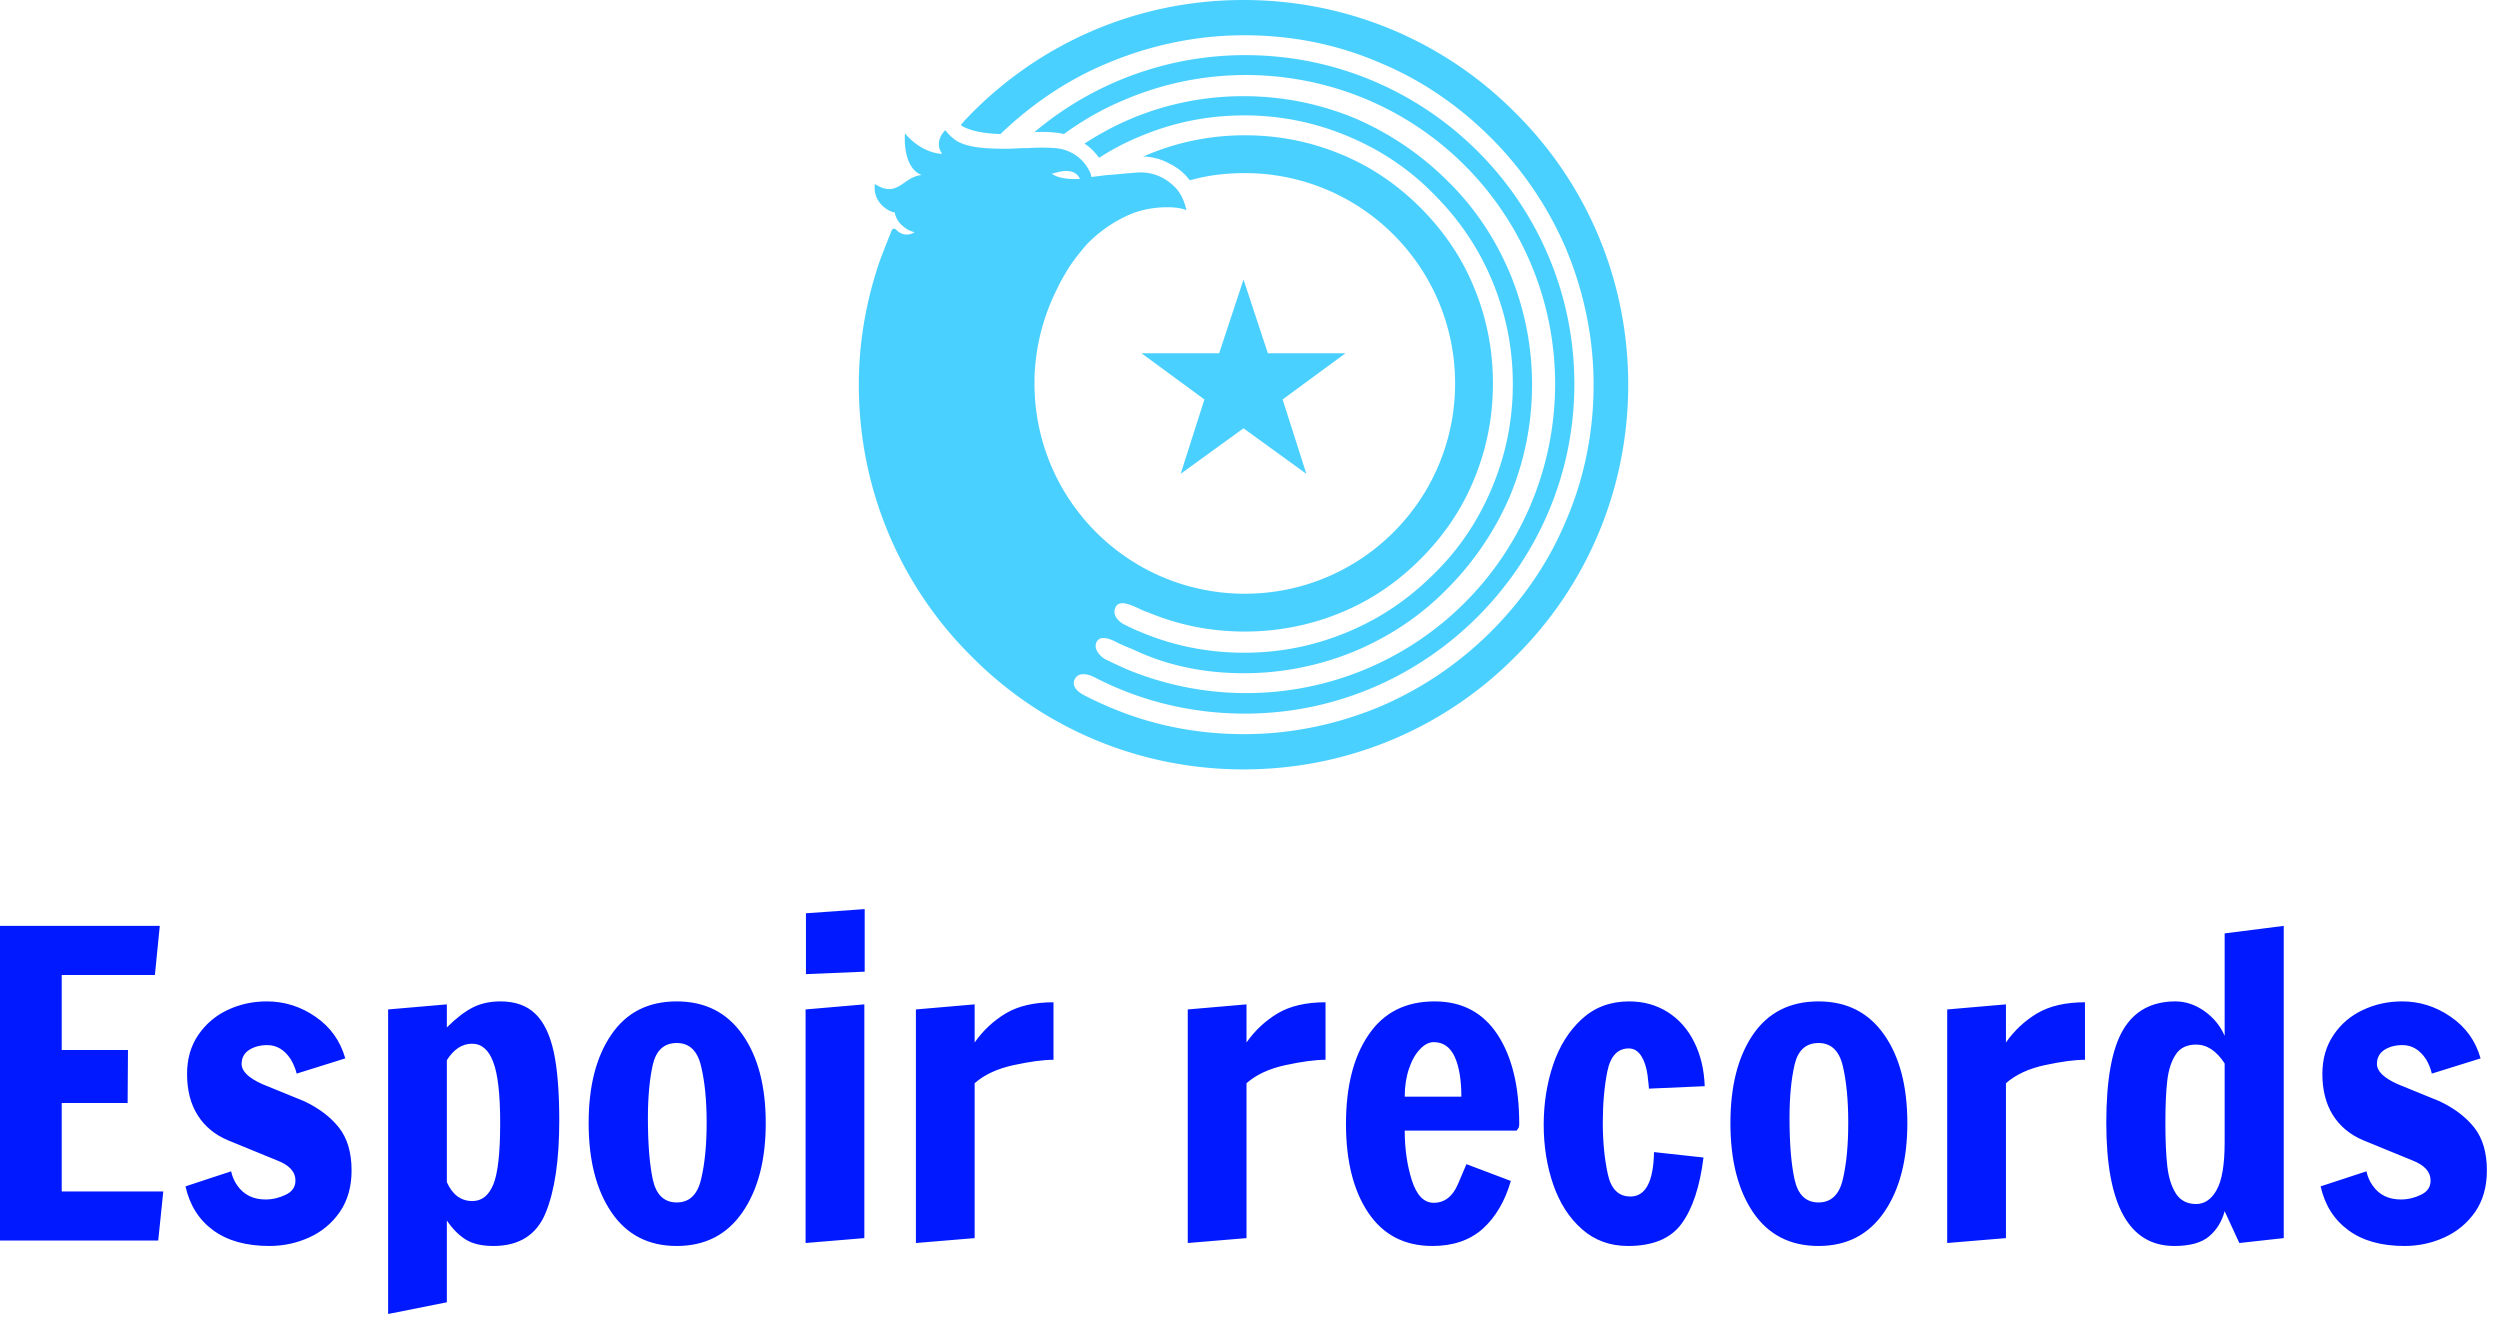 <?xml version="1.0" encoding="UTF-8" standalone="no"?> <svg xmlns="http://www.w3.org/2000/svg" viewBox="0 0 143 76" width="143" height="76"><g fill="#4ad0ff" color="#4ad0ff" transform="translate(49.124 0) scale(0.815) "><svg width="54.0" height="54.0" x="0.0" y="0.0" viewBox="0 0 54 54"><path fill="currentColor" fill-rule="evenodd" d="M14.31 12.015c.81-.09 1.08.27 1.215.54-.81.045-1.53-.045-1.98-.36.18-.045.45-.135.765-.18M27 0c7.47 0 14.22 3.015 19.08 7.92C50.985 12.78 54 19.53 54 27c0 7.47-3.015 14.22-7.92 19.08C41.22 50.985 34.47 54 27 54c-7.47 0-14.22-3.015-19.08-7.92C3.015 41.22 0 34.47 0 27c0-3.06.54-5.985 1.485-8.73.27-.72.54-1.395.81-2.07.045-.09.135-.27.36-.045.36.36.855.405 1.26.135-.27-.045-.63-.225-.9-.495-.315-.27-.45-.63-.495-.9-.045.09-1.575-.45-1.395-1.98 1.62 1.035 1.935-.495 3.285-.63-1.395-.54-1.17-2.925-1.17-2.925s1.035 1.35 2.61 1.44c-.63-.9.225-1.665.225-1.665s.315.45.81.765c.855.495 2.205.54 3.51.54.405 0 .855-.045 1.26-.045h.225a13.18 13.18 0 0 1 1.89 0 2.906 2.906 0 0 1 2.52 1.845s0 .09.045.18l1.08-.135c.72-.045 1.485-.135 2.205-.18 1.035-.045 1.845.36 2.43.9.63.54.855 1.35.945 1.755-.495-.27-2.205-.36-3.69.18-1.89.72-3.15 2.025-3.42 2.34-.45.54-.855 1.035-1.215 1.62-.27.45-.54.9-.765 1.395a14.813 14.813 0 0 0-1.575 6.3v.315c0 4.095 1.665 7.785 4.32 10.44a14.723 14.723 0 0 0 10.44 4.32c4.095 0 7.785-1.665 10.44-4.32a14.726 14.726 0 0 0 4.32-10.44c0-4.095-1.665-7.785-4.32-10.44a14.725 14.725 0 0 0-10.44-4.32c-1.26 0-2.475.135-3.645.45-.09 0-.135.045-.225.045a3.839 3.839 0 0 0-1.44-1.17c-.315-.18-.495-.225-.72-.315-.36-.09-.765-.18-1.125-.18.135-.045.225-.09.36-.135 2.16-.9 4.455-1.35 6.795-1.35 2.385 0 4.635.45 6.795 1.35 2.07.855 3.915 2.115 5.535 3.735 1.62 1.62 2.88 3.465 3.735 5.535.9 2.16 1.35 4.41 1.35 6.795s-.45 4.635-1.35 6.795c-.855 2.07-2.115 3.915-3.735 5.535-1.62 1.62-3.465 2.88-5.535 3.735-2.16.9-4.455 1.35-6.795 1.35-2.385 0-4.635-.45-6.795-1.35-.315-.09-.63-.27-.945-.405-.36-.135-1.125-.495-1.35.09-.225.54.27.99.63 1.17.36.18.72.36 1.08.495 2.295.99 4.77 1.485 7.335 1.485 2.565 0 4.995-.495 7.335-1.485 2.25-.945 4.23-2.295 5.985-4.05 1.755-1.71 3.105-3.735 4.05-5.985.99-2.34 1.485-4.77 1.485-7.335 0-2.565-.495-4.995-1.485-7.335-.945-2.25-2.295-4.23-4.05-5.985-1.71-1.755-3.735-3.105-5.985-4.05A18.588 18.588 0 0 0 27.045 8.1c-2.565 0-4.995.495-7.335 1.485-.99.405-1.935.9-2.835 1.485l-.09-.09a3.64 3.64 0 0 0-.945-.9 20.833 20.833 0 0 1 3.285-1.755A20.332 20.332 0 0 1 27 6.75c2.745 0 5.4.54 7.875 1.575a20.886 20.886 0 0 1 6.435 4.365c1.89 1.845 3.33 4.005 4.365 6.435A20.332 20.332 0 0 1 47.25 27c0 2.745-.54 5.4-1.575 7.875a20.878 20.878 0 0 1-4.365 6.435c-1.845 1.89-4.005 3.33-6.435 4.365A20.332 20.332 0 0 1 27 47.25c-2.745 0-5.4-.54-7.74-1.665-.45-.18-.9-.36-1.305-.585-.315-.135-.99-.45-1.26.045s.27 1.035.585 1.215c.45.225.945.45 1.44.675a21.86 21.86 0 0 0 8.46 1.71c2.925 0 5.805-.585 8.46-1.71a21.59 21.59 0 0 0 6.885-4.635 21.586 21.586 0 0 0 4.635-6.885 21.86 21.86 0 0 0 1.71-8.46c0-2.925-.585-5.805-1.71-8.46a21.58 21.58 0 0 0-4.635-6.885 21.59 21.59 0 0 0-6.885-4.635 21.857 21.857 0 0 0-8.46-1.71c-2.925 0-5.805.585-8.46 1.71-1.53.63-2.97 1.44-4.32 2.43-.405-.09-1.08-.18-2.07-.135a22.911 22.911 0 0 1 14.805-5.4c12.735 0 23.085 10.35 23.085 23.085 0 6.39-2.61 12.15-6.795 16.335-4.185 4.185-9.945 6.795-16.335 6.795-3.78 0-7.38-.9-10.575-2.565-.36-.18-1.08-.405-1.35.135-.27.495.225.9.54 1.08.585.315 1.17.585 1.8.855 3.015 1.305 6.21 1.935 9.54 1.935 3.285 0 6.525-.675 9.54-1.935a24.796 24.796 0 0 0 7.785-5.265c2.25-2.25 4.05-4.86 5.265-7.785 1.305-3.015 1.935-6.255 1.935-9.54 0-3.285-.675-6.525-1.935-9.54a24.796 24.796 0 0 0-5.265-7.785c-2.25-2.25-4.86-4.05-7.785-5.265-3.015-1.305-6.21-1.935-9.54-1.935-3.285 0-6.525.675-9.54 1.935-2.835 1.17-5.355 2.88-7.56 4.995-1.935-.045-2.7-.54-2.79-.63.09-.09.18-.225.27-.315C12.33 3.24 19.26 0 27 0zm0 19.62l1.71 5.175h5.445l-4.41 3.24 1.665 5.22L27 30.06l-4.41 3.195 1.665-5.22-4.41-3.24h5.445L27 19.62z"></path></svg></g><path fill="#0019ff" fill-rule="nonzero" d="M9.05 18.96L0 18.96L0 0.96L9.14 0.96L8.86 3.77L3.53 3.77L3.53 8.06L7.32 8.06L7.30 11.09L3.53 11.09L3.53 16.15L9.34 16.15L9.05 18.96ZM15.41 19.27Q13.42 19.27 12.19 18.37Q10.97 17.47 10.61 15.86L10.61 15.86L13.22 15Q13.32 15.46 13.58 15.82L13.58 15.82Q14.14 16.61 15.19 16.61L15.19 16.61Q15.79 16.61 16.34 16.34Q16.90 16.08 16.90 15.53L16.90 15.53Q16.90 14.78 15.86 14.38L15.86 14.38L13.03 13.22Q11.90 12.74 11.30 11.78Q10.70 10.82 10.70 9.43L10.70 9.43Q10.70 8.14 11.34 7.20Q11.98 6.26 13.02 5.77Q14.06 5.28 15.26 5.28L15.26 5.28Q16.78 5.28 18.05 6.16Q19.32 7.03 19.75 8.54L19.75 8.54L16.97 9.41Q16.87 9 16.63 8.59L16.63 8.59Q16.10 7.78 15.29 7.78L15.29 7.78Q14.69 7.78 14.26 8.05Q13.82 8.33 13.82 8.86L13.82 8.86Q13.82 9.48 15 10.01L15 10.01L17.40 10.99Q18.67 11.59 19.39 12.50Q20.11 13.42 20.11 14.95L20.11 14.95Q20.11 16.34 19.44 17.32Q18.77 18.29 17.69 18.78Q16.61 19.27 15.41 19.27L15.41 19.27ZM22.20 23.16L22.20 5.74L25.56 5.45L25.56 6.77Q26.35 5.98 27.04 5.63Q27.72 5.28 28.63 5.28L28.63 5.28Q29.88 5.28 30.61 5.98Q31.34 6.67 31.67 8.15Q31.99 9.62 31.99 12.10L31.99 12.10Q31.99 15.48 31.21 17.38Q30.43 19.27 28.22 19.27L28.22 19.27Q27.22 19.27 26.62 18.89Q26.02 18.50 25.56 17.81L25.56 17.81L25.56 22.49L22.20 23.16ZM27.02 16.70Q27.82 16.70 28.21 15.77Q28.61 14.83 28.61 12.24L28.61 12.24Q28.61 9.77 28.21 8.74Q27.82 7.70 27 7.70L27 7.70Q26.16 7.70 25.56 8.64L25.56 8.64L25.56 15.62Q26.04 16.70 27.02 16.70L27.02 16.70ZM38.71 19.27Q36.29 19.27 34.98 17.35Q33.67 15.43 33.67 12.24L33.67 12.24Q33.67 9.07 34.97 7.18Q36.26 5.28 38.71 5.28L38.71 5.28Q41.14 5.28 42.47 7.18Q43.80 9.07 43.80 12.24L43.80 12.24Q43.80 15.41 42.47 17.34Q41.14 19.27 38.71 19.27L38.71 19.27ZM38.71 16.78Q39.79 16.78 40.10 15.46Q40.42 14.14 40.42 12.22L40.42 12.22Q40.42 10.30 40.10 8.98Q39.79 7.66 38.71 7.66L38.71 7.66Q37.63 7.66 37.34 8.90Q37.06 10.15 37.06 11.95L37.06 11.95Q37.06 14.16 37.34 15.47Q37.63 16.78 38.71 16.78L38.71 16.78ZM49.46 3.58L46.10 3.72L46.10 0.24L49.46 0L49.46 3.58ZM49.44 18.82L46.08 19.10L46.08 5.74L49.44 5.45L49.44 18.82ZM52.39 19.10L52.39 5.74L55.75 5.45L55.75 7.63Q56.47 6.60 57.54 5.96Q58.61 5.33 60.26 5.33L60.26 5.33L60.26 8.62Q59.40 8.62 58.00 8.92Q56.59 9.22 55.75 9.96L55.75 9.96L55.75 18.82L52.39 19.10ZM67.94 19.10L67.94 5.74L71.30 5.45L71.30 7.63Q72.02 6.60 73.09 5.96Q74.16 5.33 75.82 5.33L75.82 5.33L75.82 8.62Q74.95 8.62 73.55 8.92Q72.14 9.22 71.30 9.96L71.30 9.96L71.30 18.82L67.94 19.10ZM81.94 19.27Q79.54 19.27 78.26 17.36Q76.99 15.46 76.99 12.29L76.99 12.29Q76.99 9.07 78.29 7.18Q79.58 5.28 82.06 5.28L82.06 5.28Q84.41 5.28 85.66 7.18Q86.90 9.07 86.90 12.29L86.90 12.29Q86.90 12.48 86.83 12.56Q86.76 12.65 86.76 12.67L86.76 12.67L80.35 12.67Q80.35 14.23 80.76 15.52Q81.17 16.80 82.01 16.80L82.01 16.80Q82.94 16.80 83.40 15.72Q83.86 14.64 83.88 14.59L83.88 14.59L86.42 15.55Q85.92 17.28 84.82 18.28Q83.71 19.27 81.94 19.27L81.94 19.27ZM80.35 10.73L83.59 10.73Q83.59 9.29 83.21 8.45Q82.82 7.61 82.01 7.61L82.01 7.61Q81.60 7.61 81.22 8.02Q80.83 8.42 80.59 9.14Q80.35 9.86 80.35 10.73L80.35 10.73ZM93.12 19.27Q91.58 19.27 90.49 18.31Q89.40 17.35 88.85 15.77Q88.30 14.18 88.30 12.34L88.30 12.34Q88.30 10.51 88.84 8.90Q89.38 7.30 90.48 6.29Q91.58 5.28 93.19 5.28L93.19 5.28Q94.42 5.28 95.39 5.89Q96.36 6.50 96.91 7.61Q97.46 8.71 97.51 10.13L97.51 10.13L94.32 10.27Q94.32 10.18 94.24 9.50Q94.15 8.83 93.88 8.40Q93.60 7.97 93.17 7.97L93.17 7.97Q92.21 7.97 91.94 9.28Q91.68 10.58 91.68 12.22L91.68 12.22Q91.68 13.82 91.96 15.13Q92.23 16.44 93.26 16.44L93.26 16.44Q94.56 16.44 94.61 13.90L94.61 13.90L97.44 14.21Q97.13 16.70 96.19 17.99Q95.26 19.27 93.12 19.27L93.12 19.27ZM104.02 19.27Q101.59 19.27 100.28 17.35Q98.98 15.43 98.98 12.24L98.98 12.24Q98.98 9.07 100.27 7.18Q101.57 5.28 104.02 5.28L104.02 5.28Q106.44 5.28 107.77 7.18Q109.10 9.07 109.10 12.24L109.10 12.24Q109.10 15.41 107.77 17.34Q106.44 19.27 104.02 19.27L104.02 19.27ZM104.02 16.78Q105.10 16.78 105.41 15.46Q105.72 14.14 105.72 12.22L105.72 12.22Q105.72 10.30 105.41 8.98Q105.10 7.66 104.02 7.66L104.02 7.66Q102.94 7.66 102.65 8.90Q102.36 10.15 102.36 11.95L102.36 11.95Q102.36 14.16 102.65 15.47Q102.94 16.78 104.02 16.78L104.02 16.78ZM111.38 19.10L111.38 5.74L114.74 5.45L114.74 7.63Q115.46 6.60 116.53 5.96Q117.60 5.33 119.26 5.33L119.26 5.33L119.26 8.62Q118.39 8.62 116.99 8.92Q115.58 9.22 114.74 9.96L114.74 9.96L114.74 18.82L111.38 19.10ZM124.37 19.27Q120.48 19.27 120.48 12.22L120.48 12.22Q120.48 8.54 121.44 6.91Q122.40 5.28 124.44 5.28L124.44 5.28Q125.30 5.28 126.10 5.84Q126.89 6.41 127.25 7.25L127.25 7.25L127.25 1.39L130.63 0.96L130.63 18.82L128.09 19.10L127.25 17.28Q127.01 18.17 126.36 18.72Q125.71 19.27 124.37 19.27L124.37 19.27ZM125.62 16.87Q126.34 16.87 126.79 16.07Q127.25 15.26 127.25 13.34L127.25 13.34L127.25 8.83Q126.55 7.75 125.62 7.75L125.62 7.75Q124.82 7.75 124.45 8.32Q124.08 8.88 123.97 9.79Q123.86 10.70 123.86 12.22L123.86 12.22Q123.86 13.75 123.97 14.71Q124.08 15.67 124.46 16.27Q124.85 16.87 125.62 16.87L125.62 16.87ZM137.54 19.27Q135.55 19.27 134.33 18.37Q133.10 17.47 132.74 15.86L132.74 15.86L135.36 15Q135.46 15.46 135.72 15.82L135.72 15.82Q136.27 16.61 137.33 16.61L137.33 16.61Q137.93 16.61 138.48 16.34Q139.03 16.08 139.03 15.53L139.03 15.53Q139.03 14.78 138 14.38L138 14.38L135.17 13.22Q134.04 12.74 133.44 11.78Q132.84 10.82 132.84 9.43L132.84 9.43Q132.84 8.14 133.48 7.20Q134.11 6.26 135.16 5.77Q136.20 5.28 137.40 5.28L137.40 5.28Q138.91 5.28 140.18 6.16Q141.46 7.03 141.89 8.54L141.89 8.54L139.10 9.41Q139.01 9 138.77 8.59L138.77 8.59Q138.24 7.78 137.42 7.78L137.42 7.78Q136.82 7.78 136.39 8.05Q135.96 8.33 135.96 8.86L135.96 8.86Q135.96 9.48 137.14 10.01L137.14 10.01L139.54 10.99Q140.81 11.59 141.53 12.50Q142.25 13.42 142.25 14.95L142.25 14.95Q142.25 16.34 141.58 17.32Q140.90 18.29 139.82 18.78Q138.74 19.27 137.54 19.27L137.54 19.27Z" transform="translate(0, 52)"></path></svg> 